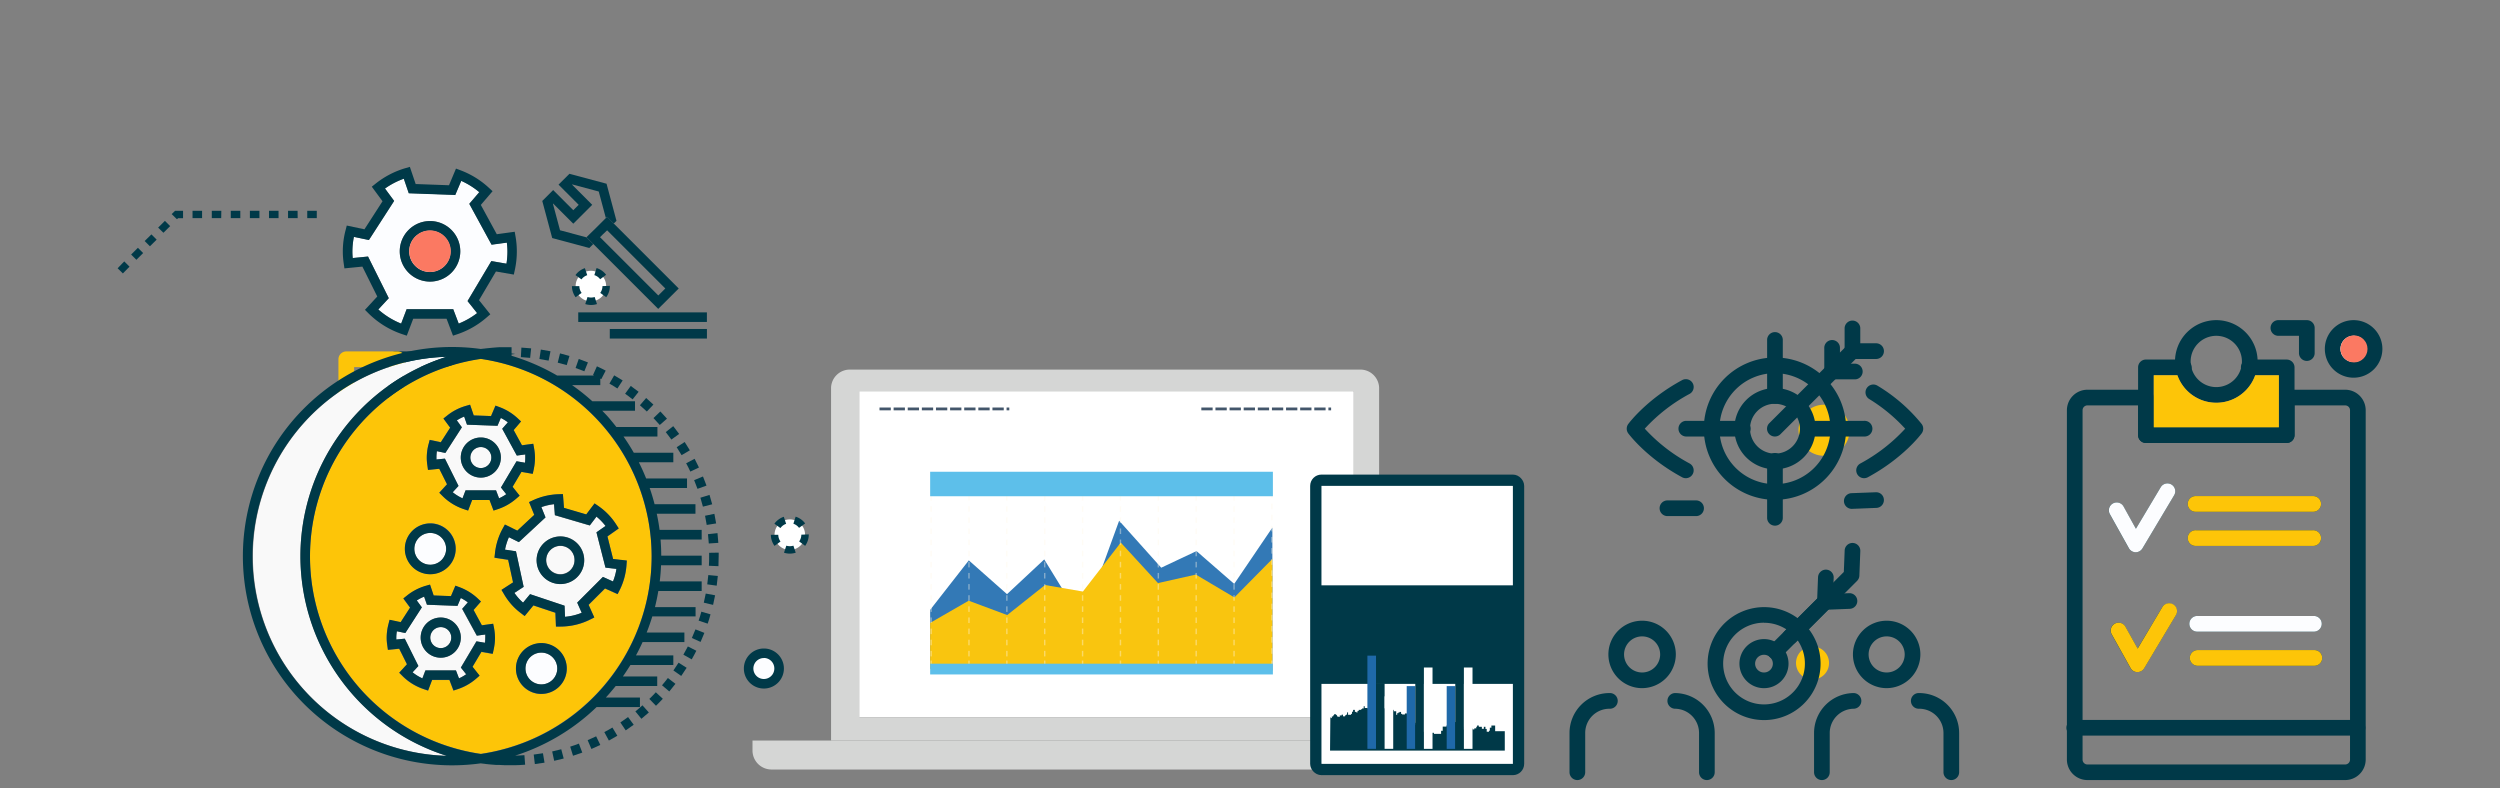 <svg id="Layer_1" data-name="Layer 1" xmlns="http://www.w3.org/2000/svg" viewBox="0 0 885.31 279.15"><rect x="0" y="0" width="885.31" height="279.15" fill="#808080" stroke="none"/><defs><style>.cls-1,.cls-16{fill:#fff;}.cls-2{fill:#d5d6d5;}.cls-11,.cls-3,.cls-7,.cls-8{fill:none;}.cls-3{stroke:#43566b;stroke-dasharray:4 1;}.cls-16,.cls-3,.cls-7,.cls-8{stroke-miterlimit:10;}.cls-4{fill:#3379b6;}.cls-5{fill:#f9c50f;}.cls-6{opacity:0.4;}.cls-7,.cls-8{stroke:#fff7e7;stroke-width:0.5px;}.cls-8{stroke-dasharray:1.97 1.97;}.cls-9{fill:#5dbfea;}.cls-10{fill:#003948;}.cls-12{fill:#fdc508;}.cls-13{fill:#fcfdff;}.cls-14{fill:#f9f9f9;}.cls-15{fill:#fb7962;}.cls-16{stroke:#003948;stroke-width:4px;}.cls-17{fill:#1f69a9;}</style></defs><title>products</title><rect class="cls-1" x="304.2" y="138.52" width="175.21" height="115.45"/><path class="cls-2" d="M488.38,137.75a6.64,6.64,0,0,0-6.6-6.87H300.9a6.64,6.64,0,0,0-6.6,6.87V262.23H488.38Zm-9,116.22h-175V138.52H479.41Z"/><path class="cls-2" d="M266.48,262.25v3.39a6.73,6.73,0,0,0,6.59,6.86H509.61a6.72,6.72,0,0,0,6.58-6.86v-3.39Z"/><line class="cls-3" x1="311.45" y1="144.81" x2="357.42" y2="144.81"/><line class="cls-3" x1="425.42" y1="144.81" x2="471.38" y2="144.81"/><polygon class="cls-4" points="329.39 236.76 329.39 215.96 343.08 198.44 356.61 210.41 369.79 198.1 383.31 220.12 396.31 184.4 411.22 201.04 423.71 195.15 437.06 206.77 450.58 186.83 450.58 237.46 329.39 236.76"/><polygon class="cls-5" points="329.39 236.76 329.39 220.58 343.03 212.72 356.67 217.81 370.07 207.17 383.48 209.48 396.89 192.14 410.07 206.48 423.48 203.47 437.12 211.56 450.58 197.92 450.58 237.46 329.39 236.76"/><g class="cls-6"><line class="cls-7" x1="329.74" y1="167.75" x2="329.74" y2="168.97"/><line class="cls-8" x1="329.74" y1="171.38" x2="329.74" y2="232.72"/><line class="cls-7" x1="329.74" y1="233.92" x2="329.74" y2="235.14"/></g><g class="cls-6"><line class="cls-7" x1="343.14" y1="167.75" x2="343.14" y2="168.97"/><line class="cls-8" x1="343.14" y1="171.38" x2="343.14" y2="232.72"/><line class="cls-7" x1="343.14" y1="233.92" x2="343.14" y2="235.14"/></g><g class="cls-6"><line class="cls-7" x1="356.55" y1="167.75" x2="356.55" y2="168.97"/><line class="cls-8" x1="356.55" y1="171.38" x2="356.55" y2="232.72"/><line class="cls-7" x1="356.55" y1="233.92" x2="356.55" y2="235.14"/></g><g class="cls-6"><line class="cls-7" x1="369.96" y1="167.75" x2="369.96" y2="168.97"/><line class="cls-8" x1="369.96" y1="171.38" x2="369.96" y2="232.72"/><line class="cls-7" x1="369.96" y1="233.92" x2="369.96" y2="235.14"/></g><g class="cls-6"><line class="cls-7" x1="383.37" y1="167.75" x2="383.37" y2="168.97"/><line class="cls-8" x1="383.37" y1="171.38" x2="383.37" y2="232.72"/><line class="cls-7" x1="383.37" y1="233.92" x2="383.37" y2="235.14"/></g><g class="cls-6"><line class="cls-7" x1="396.78" y1="167.75" x2="396.78" y2="168.97"/><line class="cls-8" x1="396.78" y1="171.38" x2="396.78" y2="232.72"/><line class="cls-7" x1="396.78" y1="233.92" x2="396.78" y2="235.14"/></g><g class="cls-6"><line class="cls-7" x1="410.19" y1="167.75" x2="410.19" y2="168.97"/><line class="cls-8" x1="410.19" y1="171.38" x2="410.19" y2="232.72"/><line class="cls-7" x1="410.19" y1="233.92" x2="410.19" y2="235.14"/></g><g class="cls-6"><line class="cls-7" x1="423.6" y1="167.75" x2="423.6" y2="168.97"/><line class="cls-8" x1="423.6" y1="171.38" x2="423.6" y2="232.72"/><line class="cls-7" x1="423.6" y1="233.92" x2="423.6" y2="235.14"/></g><g class="cls-6"><line class="cls-7" x1="437.01" y1="167.75" x2="437.01" y2="168.97"/><line class="cls-8" x1="437.01" y1="171.38" x2="437.01" y2="232.72"/><line class="cls-7" x1="437.01" y1="233.92" x2="437.01" y2="235.14"/></g><g class="cls-6"><line class="cls-7" x1="450.41" y1="235.14" x2="450.41" y2="233.92"/><line class="cls-8" x1="450.41" y1="231.52" x2="450.41" y2="170.18"/><line class="cls-7" x1="450.41" y1="168.97" x2="450.41" y2="167.75"/></g><rect class="cls-9" x="329.39" y="167.06" width="121.37" height="8.67"/><rect class="cls-9" x="329.39" y="235.03" width="121.37" height="3.81"/><path class="cls-10" d="M809.77,156.87H759.92a2.78,2.78,0,0,1-2.77-2.78v-24a2.77,2.77,0,0,1,2.77-2.77h13.26a2.78,2.78,0,1,1,0,5.55H762.7v18.44H807V132.88H796.51a2.78,2.78,0,1,1,0-5.55h13.26a2.78,2.78,0,0,1,2.78,2.77v24A2.79,2.79,0,0,1,809.77,156.87Z"/><path class="cls-10" d="M830.48,276.24H739.21a7.28,7.28,0,0,1-7.27-7.27V145.28a7.28,7.28,0,0,1,7.27-7.27h20.71a2.77,2.77,0,0,1,2.78,2.78v10.53H807V140.79a2.77,2.77,0,0,1,2.77-2.78h20.71a7.28,7.28,0,0,1,7.27,7.27V269A7.28,7.28,0,0,1,830.48,276.24ZM739.21,143.56a1.72,1.72,0,0,0-1.72,1.72V269a1.72,1.72,0,0,0,1.72,1.72h91.27A1.72,1.72,0,0,0,832.2,269V145.28a1.72,1.72,0,0,0-1.72-1.72H812.55v10.53a2.79,2.79,0,0,1-2.78,2.78H759.92a2.78,2.78,0,0,1-2.77-2.78V143.56Z"/><path class="cls-10" d="M784.85,142.63A14.63,14.63,0,1,1,799.48,128,14.65,14.65,0,0,1,784.85,142.63Zm0-23.71a9.08,9.08,0,1,0,9.07,9.08A9.09,9.09,0,0,0,784.85,118.92Z"/><path class="cls-10" d="M756.3,195.57a2.81,2.81,0,0,1-2.43-1.43l-6.74-12.08a2.77,2.77,0,1,1,4.84-2.71l4.41,7.89,8.78-14.7a2.77,2.77,0,1,1,4.76,2.84l-11.24,18.83A2.78,2.78,0,0,1,756.3,195.57Z"/><path class="cls-10" d="M819,193.32H777.67a2.78,2.78,0,1,1,0-5.55H819a2.78,2.78,0,1,1,0,5.55Z"/><path class="cls-10" d="M819,181.23H777.67a2.78,2.78,0,1,1,0-5.55H819a2.78,2.78,0,1,1,0,5.55Z"/><path class="cls-10" d="M756.87,238a2.76,2.76,0,0,1-2.42-1.42L747.7,224.5a2.78,2.78,0,0,1,4.85-2.7l4.4,7.89L765.73,215a2.78,2.78,0,0,1,4.77,2.85l-11.24,18.83A2.79,2.79,0,0,1,756.87,238Z"/><path class="cls-10" d="M819.57,235.77H778.25a2.78,2.78,0,1,1,0-5.56h41.32a2.78,2.78,0,0,1,0,5.56Z"/><path class="cls-10" d="M819.57,223.68H778.25a2.78,2.78,0,1,1,0-5.55h41.32a2.78,2.78,0,0,1,0,5.55Z"/><path class="cls-10" d="M835,260.5H734.72a2.78,2.78,0,1,1,0-5.55H835a2.78,2.78,0,0,1,0,5.55Z"/><path class="cls-10" d="M833.47,133.75a10.19,10.19,0,1,1,10.19-10.19A10.2,10.2,0,0,1,833.47,133.75Zm0-14.83a4.64,4.64,0,1,0,4.64,4.64A4.64,4.64,0,0,0,833.47,118.92Z"/><path class="cls-10" d="M816.9,127.81a2.78,2.78,0,0,1-2.78-2.78v-6.11H807a2.78,2.78,0,1,1,0-5.55h9.91a2.77,2.77,0,0,1,2.77,2.77V125A2.78,2.78,0,0,1,816.9,127.81Z"/><path class="cls-10" d="M600.45,182.76H590.32a2.78,2.78,0,0,1,0-5.55h10.13a2.78,2.78,0,1,1,0,5.55Z"/><path class="cls-10" d="M140.18,143.54a2.77,2.77,0,0,1-2.78-2.77V127.21a2.77,2.77,0,0,1,2.78-2.78h18.33a2.78,2.78,0,1,1,0,5.55H143v10.79A2.77,2.77,0,0,1,140.18,143.54Z"/><path class="cls-11" d="M580.4,222.62a2.28,2.28,0,0,1,2.27,2.28,2.25,2.25,0,0,1-2.15,2.24l-.21,0H545a2.26,2.26,0,0,0,0-.26c0-.34,0-.69,0-1,0-.19,0-.37,0-.55a14.46,14.46,0,0,0-.22-1.59c-.08-.38-.18-.75-.29-1.12Z"/><path class="cls-11" d="M664.83,218.93a14.47,14.47,0,1,1-2.32-22.36l-.6.6-3.67,3.67a8.58,8.58,0,0,0-3.65-.84,8.79,8.79,0,1,0,7.66,4.68l4.23-4.23A14.5,14.5,0,0,1,664.83,218.93Z"/><path class="cls-11" d="M629.45,171.24v-5.32a14.41,14.41,0,0,0,11.33-11.34h5.32A19.65,19.65,0,0,1,629.45,171.24Z"/><path class="cls-11" d="M642.37,140a19.46,19.46,0,0,1,3.73,9h-5.32a14.16,14.16,0,0,0-2.17-5.23Z"/><path class="cls-11" d="M629.45,132.38a19.56,19.56,0,0,1,9,3.73l-3.75,3.76a14.56,14.56,0,0,0-5.24-2.17Z"/><path class="cls-11" d="M623.9,132.38v5.32A14.41,14.41,0,0,0,612.57,149h-5.33A19.68,19.68,0,0,1,623.9,132.38Z"/><path class="cls-11" d="M612.57,154.58a14.41,14.41,0,0,0,11.33,11.34v5.32a19.68,19.68,0,0,1-16.66-16.66Z"/><path class="cls-11" d="M555.85,118.92a5.43,5.43,0,1,1-5.43,5.43A5.44,5.44,0,0,1,555.85,118.92Z"/><path class="cls-11" d="M269.88,146.23a4.17,4.17,0,1,1-4.18,4.17A4.17,4.17,0,0,1,269.88,146.23Z"/><path class="cls-12" d="M762.7,140.79v-7.91h8.37a14.61,14.61,0,0,0,27.55,0H807v18.44H762.7Z"/><path class="cls-11" d="M742.57,118.92a3.15,3.15,0,1,1-3.15,3.15A3.15,3.15,0,0,1,742.57,118.92Z"/><path class="cls-1" d="M833.47,118.92a4.64,4.64,0,1,1-4.64,4.64A4.64,4.64,0,0,1,833.47,118.92Z"/><path class="cls-13" d="M756.26,195.57a2.8,2.8,0,0,0,2.42-1.36l11.24-18.83a2.77,2.77,0,1,0-4.76-2.84l-8.78,14.7L752,179.35a2.77,2.77,0,1,0-4.84,2.71l6.74,12.08A2.79,2.79,0,0,0,756.26,195.57Z"/><path class="cls-12" d="M777.67,193.32H819a2.78,2.78,0,1,0,0-5.55H777.67a2.78,2.78,0,1,0,0,5.55Z"/><path class="cls-12" d="M777.67,181.23H819a2.78,2.78,0,1,0,0-5.55H777.67a2.78,2.78,0,1,0,0,5.55Z"/><path class="cls-12" d="M769.54,214a2.79,2.79,0,0,0-3.81,1L757,229.69l-4.4-7.89a2.78,2.78,0,0,0-4.85,2.7l6.75,12.09a2.75,2.75,0,0,0,2.38,1.42,2.81,2.81,0,0,0,2.43-1.35l11.24-18.83A2.78,2.78,0,0,0,769.54,214Z"/><path class="cls-12" d="M819.57,230.21H778.25a2.78,2.78,0,1,0,0,5.56h41.32a2.78,2.78,0,0,0,0-5.56Z"/><path class="cls-13" d="M819.57,218.13H778.25a2.78,2.78,0,1,0,0,5.55h41.32a2.78,2.78,0,0,0,0-5.55Z"/><path class="cls-12" d="M122.63,143.54a2.78,2.78,0,0,0,2.78-2.77V130H141a2.78,2.78,0,0,0,0-5.55H122.63a2.78,2.78,0,0,0-2.78,2.78v13.56A2.78,2.78,0,0,0,122.63,143.54Z"/><path class="cls-1" d="M285.09,189.34a5.4,5.4,0,1,1-5.4-5.4A5.39,5.39,0,0,1,285.09,189.34Z"/><path class="cls-10" d="M279.69,196.05a6.76,6.76,0,0,1-2.05-.32l.81-2.5a4.21,4.21,0,0,0,2.51,0l.82,2.5A6.72,6.72,0,0,1,279.69,196.05Zm-5.41-2.74a6.66,6.66,0,0,1-1.3-3.93l2.63,0a4.08,4.08,0,0,0,.79,2.39Zm10.85,0L283,191.73a4.1,4.1,0,0,0,.77-2.39l2.63-.1v.1A6.71,6.71,0,0,1,285.13,193.28ZM276.37,187l-2.14-1.54a6.82,6.82,0,0,1,3.33-2.46l.83,2.5A4.12,4.12,0,0,0,276.37,187Zm6.59-.07a4.13,4.13,0,0,0-2-1.46l.79-2.51a6.62,6.62,0,0,1,3.37,2.4Z"/><path class="cls-13" d="M275.91,236.74a5.4,5.4,0,1,1-5.4-5.4A5.39,5.39,0,0,1,275.91,236.74Z"/><path class="cls-10" d="M270.51,243.83a7.09,7.09,0,1,1,7.09-7.09A7.1,7.1,0,0,1,270.51,243.83Zm0-10.8a3.71,3.71,0,1,0,3.7,3.71A3.72,3.72,0,0,0,270.51,233Z"/><path class="cls-1" d="M214.65,101.29a5.4,5.4,0,1,1-5.39-5.39A5.39,5.39,0,0,1,214.65,101.29Z"/><path class="cls-10" d="M209.26,108a6.76,6.76,0,0,1-2-.32l.8-2.51a4.09,4.09,0,0,0,2.52,0l.82,2.51A6.76,6.76,0,0,1,209.26,108Zm-5.41-2.74a6.6,6.6,0,0,1-1.31-3.93l2.63,0a4,4,0,0,0,.8,2.39Zm10.84,0-2.13-1.54a4,4,0,0,0,.78-2.4l2.63-.09v0A6.66,6.66,0,0,1,214.69,105.23Zm-8.76-6.31-2.14-1.53a6.76,6.76,0,0,1,3.33-2.46l.84,2.49A4.17,4.17,0,0,0,205.93,98.92Zm6.6-.06a4,4,0,0,0-2.06-1.46l.79-2.51a6.68,6.68,0,0,1,3.38,2.39Z"/><path class="cls-12" d="M230.78,197a71,71,0,0,0-60.51-69.95,70.69,70.69,0,0,0,0,139.9A70.94,70.94,0,0,0,230.78,197Zm-79-39.7.41-1.57,3.93.83,3.32-5.16L157,148.2l1.26-1a19,19,0,0,1,6.63-3.46l1.55-.45,1.3,3.81,6.13.22,1.57-3.7,1.52.57a19.13,19.13,0,0,1,6.35,3.94l1.18,1.1-2.61,3.05,2.94,5.39,4-.54.29,1.6a19.17,19.17,0,0,1,.31,3.39,19.59,19.59,0,0,1-.44,4.08l-.35,1.58-4-.69-3.13,5.28,2.5,3.15-1.23,1.06a19,19,0,0,1-6.48,3.7l-1.54.51L173.35,177h-6.14l-1.44,3.76-1.54-.51a19.2,19.2,0,0,1-7.52-4.65l-1.15-1.15,2.74-3L155.56,166l-4,.4-.22-1.61a18,18,0,0,1-.22-2.69A19.34,19.34,0,0,1,151.74,157.34Zm.62,28a9,9,0,1,1-9,9A9,9,0,0,1,152.36,185.33ZM174.79,230l-.35,1.59-4-.7-3.14,5.28,2.5,3.15-1.22,1.06a19,19,0,0,1-6.49,3.7l-1.54.51-1.43-3.76H153l-1.43,3.77-1.54-.52a19.16,19.16,0,0,1-7.53-4.65l-1.15-1.15,2.74-3-2.74-5.5-4,.4-.23-1.61a17.78,17.78,0,0,1-.21-2.69,19.27,19.27,0,0,1,.62-4.76l.4-1.58,3.93.84,3.33-5.16L142.83,212l1.26-1a19.13,19.13,0,0,1,6.63-3.46l1.56-.45,1.29,3.81,6.13.23,1.57-3.7,1.52.57a19.1,19.1,0,0,1,6.35,3.93l1.18,1.11-2.61,3,2.94,5.39,4-.55.28,1.6a19.38,19.38,0,0,1,.32,3.39A19,19,0,0,1,174.79,230Zm16.92,15.8a9,9,0,1,1,9-9A9,9,0,0,1,191.71,245.75Zm6.8-23.89h-1.67l-.2-4.9-7.79-2.6-3.09,3.77-1.3-1A23.78,23.78,0,0,1,182,215a23,23,0,0,1-3.58-4.66l-.83-1.39,4.1-2.66-1.74-8-4.84-.74.18-1.61a23.16,23.16,0,0,1,2.74-8.72l.78-1.42,4.39,2.17,6-5.59-1.84-4.53,1.48-.68a23.33,23.33,0,0,1,8.89-2.09l1.62-.05.38,4.87,7.88,2.32,2.95-3.9,1.34.93a22.9,22.9,0,0,1,6.34,6.57l.88,1.37-4,2.82,2,8,4.86.55-.12,1.62a23.23,23.23,0,0,1-2.41,8.81l-.73,1.45-4.46-2-5.81,5.8,2,4.47-1.46.73A23.49,23.49,0,0,1,198.51,221.86Z"/><path class="cls-14" d="M106.38,197a74.11,74.11,0,0,1,51.81-70.66,70.69,70.69,0,0,0,0,141.32A74.47,74.47,0,0,1,106.38,197Z"/><path class="cls-14" d="M157.55,162.41l4.82,9.67-2.06,2.23a15.81,15.81,0,0,0,3.48,2.16l1.08-2.84h10.81l1.08,2.84a17,17,0,0,0,2.55-1.46l-1.88-2.37,5.52-9.3,3,.53a15,15,0,0,0,.1-1.76c0-.39,0-.79,0-1.19l-3,.41-5.17-9.49,2-2.29a15.76,15.76,0,0,0-2.5-1.55l-1.18,2.78-10.8-.39-1-2.88a15.67,15.67,0,0,0-2.6,1.36l1.79,2.45-5.85,9.08-3-.63a14.38,14.38,0,0,0-.19,2.34c0,.19,0,.39,0,.6Zm12.72-7.48a7.1,7.1,0,1,1-7.1,7.1A7.11,7.11,0,0,1,170.27,154.93Z"/><path class="cls-14" d="M170.27,165.75a3.72,3.72,0,1,0-3.71-3.72A3.73,3.73,0,0,0,170.27,165.75Z"/><path class="cls-14" d="M168.8,225.1l-5.18-9.49,2-2.3a16,16,0,0,0-2.5-1.55l-1.18,2.79-10.8-.4-1-2.87a14.7,14.7,0,0,0-2.61,1.36l1.8,2.44-5.86,9.09-3-.63a14.35,14.35,0,0,0-.19,2.33c0,.2,0,.4,0,.6l3-.3,4.82,9.68-2.06,2.23a15.84,15.84,0,0,0,3.49,2.15l1.07-2.83h10.81l1.08,2.83a15,15,0,0,0,2.55-1.46l-1.88-2.37,5.52-9.29,3,.52a15,15,0,0,0,.1-1.76,11.77,11.77,0,0,0,0-1.18Zm-12.71,7.8a7.11,7.11,0,1,1,7.1-7.11A7.12,7.12,0,0,1,156.09,232.9Z"/><path class="cls-14" d="M156.09,222.08a3.72,3.72,0,1,0,3.72,3.71A3.72,3.72,0,0,0,156.09,222.08Z"/><path class="cls-14" d="M213.51,204.32l3.57,1.61a19.57,19.57,0,0,0,1.22-4.45l-3.89-.45-3.19-12.48,3.22-2.26a21.4,21.4,0,0,0-1.76-2,18.31,18.31,0,0,0-1.45-1.3l-2.37,3.12-12.36-3.63-.3-3.9a19.68,19.68,0,0,0-4.49,1.05l1.47,3.63L183.74,192l-3.52-1.74a19.9,19.9,0,0,0-1.38,4.4l3.88.59,2.72,12.59L182.16,210a20.17,20.17,0,0,0,2.18,2.63c.28.27.57.54.89.82l2.48-3,12.22,4.09.16,3.93A20.15,20.15,0,0,0,206,217l-1.6-3.58Zm-15.07,2.48a8.43,8.43,0,1,1,6-2.47A8.4,8.4,0,0,1,198.44,206.8Z"/><path class="cls-14" d="M198.44,193.33a5,5,0,0,0-3.56,1.48,5,5,0,1,0,7.13,0A5,5,0,0,0,198.44,193.33Z"/><path class="cls-13" d="M152.36,200a5.63,5.63,0,1,0-5.63-5.63A5.64,5.64,0,0,0,152.36,200Z"/><path class="cls-13" d="M191.71,231.11a5.63,5.63,0,1,0,5.63,5.63A5.64,5.64,0,0,0,191.71,231.11Z"/><path class="cls-10" d="M231.39,143.27c-.84-.8-1.7-1.58-2.57-2.33l-2.21,2.57c.83.71,1.65,1.46,2.45,2.22Z"/><path class="cls-10" d="M220.5,134.72c-1-.62-2-1.23-3-1.8l-1.69,2.92c1,.56,1.9,1.14,2.82,1.73Z"/><path class="cls-10" d="M226.15,138.74c-.9-.7-1.84-1.4-2.78-2.07l-2,2.76c.9.64,1.79,1.3,2.65,2Z"/><path class="cls-10" d="M236.19,148.26c-.76-.86-1.54-1.72-2.34-2.55l-2.44,2.34c.76.8,1.51,1.62,2.23,2.44Z"/><path class="cls-10" d="M208.2,128.34c-1.07-.43-2.17-.84-3.25-1.22l-1.12,3.2c1,.36,2.08.75,3.1,1.16Z"/><path class="cls-10" d="M201.66,126.05c-1.1-.33-2.23-.63-3.34-.91l-.82,3.29c1.07.26,2.14.55,3.19.87Z"/><path class="cls-10" d="M194.94,124.39c-1.13-.23-2.28-.43-3.42-.6l-.5,3.35c1.09.16,2.18.36,3.26.57Z"/><path class="cls-10" d="M247,173.11l3.19-1.15c-.39-1.08-.81-2.16-1.25-3.23l-3.13,1.3C246.21,171,246.61,172.08,247,173.11Z"/><path class="cls-10" d="M237.76,155.66l2.74-2c-.67-.93-1.38-1.85-2.09-2.75l-2.65,2.1C236.44,153.88,237.12,154.77,237.76,155.66Z"/><path class="cls-10" d="M251,192.46l3.38-.22c-.08-1.15-.18-2.31-.3-3.45l-3.37.38C250.82,190.25,250.92,191.36,251,192.46Z"/><path class="cls-10" d="M248.92,179.42l3.28-.84c-.28-1.11-.6-2.23-.94-3.33l-3.23,1C248.35,177.3,248.65,178.36,248.92,179.42Z"/><path class="cls-10" d="M241.37,161.18l2.92-1.72q-.87-1.49-1.83-2.94l-2.83,1.85C240.23,159.3,240.82,160.24,241.37,161.18Z"/><path class="cls-10" d="M244.46,167l3.06-1.44c-.49-1-1-2.08-1.54-3.09l-3,1.58C243.5,165,244,166,244.46,167Z"/><path class="cls-10" d="M250.26,185.89l3.34-.53c-.18-1.14-.39-2.28-.62-3.4l-3.31.68C249.89,183.71,250.09,184.81,250.26,185.89Z"/><path class="cls-10" d="M225,251.92l2.13,2.62c.89-.72,1.78-1.48,2.64-2.24l-2.26-2.53C226.7,250.51,225.86,251.23,225,251.92Z"/><path class="cls-10" d="M229.94,247.51l2.36,2.42c.82-.8,1.64-1.63,2.42-2.48l-2.48-2.3C231.49,246,230.72,246.75,229.94,247.51Z"/><path class="cls-10" d="M219.69,255.84l1.89,2.81c.95-.64,1.9-1.3,2.83-2l-2-2.72C221.52,254.59,220.61,255.23,219.69,255.84Z"/><path class="cls-10" d="M238.47,237.43l2.77,1.94c.67-1,1.31-1.93,1.92-2.89l-2.86-1.81Q239.42,236.07,238.47,237.43Z"/><path class="cls-10" d="M214,259.25l1.62,3c1-.54,2-1.12,3-1.71l-1.75-2.9C216,258.18,215,258.73,214,259.25Z"/><path class="cls-10" d="M242,231.83l2.95,1.67c.57-1,1.12-2,1.64-3.05l-3-1.53C243.06,229.9,242.53,230.88,242,231.83Z"/><path class="cls-10" d="M208.1,262.11l1.33,3.12c1-.45,2.11-.93,3.15-1.43l-1.47-3.05C210.12,261.23,209.11,261.68,208.1,262.11Z"/><path class="cls-10" d="M188.09,123.36c-1.15-.12-2.31-.21-3.45-.27l-.19,3.38c1.09.06,2.2.15,3.29.26Z"/><path class="cls-10" d="M189,267.21l.4,3.36c1.14-.13,2.29-.3,3.43-.49l-.56-3.34C191.2,266.92,190.1,267.08,189,267.21Z"/><path class="cls-10" d="M248.48,187.64H233.57q-.37-2.88-1-5.72h13.71v-3.38H231.8c-.5-1.94-1.07-3.85-1.73-5.73h13.22v-3.38H228.81q-1.17-2.93-2.58-5.73h12.21v-3.38h-14q-1.68-2.94-3.63-5.73h12v-3.38H218.27c-.79-1-1.6-2-2.44-3s-1.69-1.86-2.57-2.77h11.61V142.1H209.76a74.08,74.08,0,0,0-7.18-5.72h10v-2.3l.36.17,1.55-3c-1-.54-2.07-1.05-3.11-1.53L210,132.8l.39.19H197.3a74.36,74.36,0,0,0-16.15-7v-.47l1.31-.18-1.3-.18,0-2.22h-.73c-.67,0-1.33,0-2,0h-.73c-1.16,0-2.31.12-3.46.21h0l-.78.08c-.62.06-1.25.12-1.87.2l-.79.08h0l-.55.07a75.45,75.45,0,0,0-10.17-.7,74.07,74.07,0,0,0,0,148.14,75.45,75.45,0,0,0,10.17-.7c.46.07.93.12,1.39.17l.49.07h0c1.15.13,2.3.23,3.45.31h0l.56,0c.84,0,1.67.08,2.51.1l.39,0h0l1.39,0,2.07,0c1.14,0,2.31-.09,3.46-.17l-.25-3.38c-1.1.08-2.21.14-3.3.17l0,0a74,74,0,0,0,28.85-17.19h15.36v-3.38H214.55q1.81-2,3.48-4.08h14.71v-3.38H220.58q1.39-2,2.67-4.07h15.19v-3.39H225.21c.84-1.54,1.62-3.12,2.34-4.72h14.81v-3.39H229q1.11-2.81,2-5.72h15.32V215H231.94q.7-2.82,1.19-5.72h15.35v-3.39H233.63q.35-2.84.46-5.72h14.39v-3.39H234.16c0-1.91-.09-3.82-.24-5.72h14.56ZM89.41,197a70.78,70.78,0,0,1,68.78-70.66,74.09,74.09,0,0,0,0,141.32A70.77,70.77,0,0,1,89.41,197Zm80.86,70a70.69,70.69,0,0,1,0-139.9,70.69,70.69,0,0,1,0,139.9Z"/><path class="cls-10" d="M195.54,266.11l.71,3.31c1.13-.24,2.26-.52,3.37-.81l-.87-3.28C197.69,265.62,196.61,265.88,195.54,266.11Z"/><path class="cls-10" d="M201.92,264.41l1,3.22c1.1-.35,2.2-.72,3.28-1.12L205,263.33C204,263.71,203,264.08,201.92,264.41Z"/><path class="cls-10" d="M234.43,242.67l2.59,2.19c.74-.88,1.48-1.79,2.17-2.7l-2.68-2.06C235.84,241,235.15,241.83,234.43,242.67Z"/><path class="cls-10" d="M254.51,195.7l-3.39.06c0,.43,0,.85,0,1.28,0,1.1,0,2.21-.08,3.31l3.38.15c.05-1.14.08-2.31.08-3.46C254.52,196.59,254.52,196.15,254.51,195.7Z"/><path class="cls-10" d="M245,225.93l3.09,1.39c.47-1.06.93-2.14,1.35-3.2l-3.16-1.24C245.86,223.9,245.43,224.92,245,225.93Z"/><path class="cls-10" d="M247.4,219.77l3.21,1.08c.37-1.08.72-2.2,1-3.3l-3.25-.94C248.09,217.67,247.76,218.73,247.4,219.77Z"/><path class="cls-10" d="M250.45,206.93l3.35.47c.16-1.14.3-2.29.4-3.44l-3.37-.32C250.73,204.74,250.6,205.85,250.45,206.93Z"/><path class="cls-10" d="M249.23,213.42l3.29.78c.27-1.12.51-2.26.72-3.39l-3.32-.62C249.71,211.26,249.48,212.35,249.23,213.42Z"/><path class="cls-10" d="M151.56,166.41l4-.4,2.74,5.49-2.74,3,1.15,1.15a19.2,19.2,0,0,0,7.52,4.65l1.54.51,1.44-3.76h6.14l1.43,3.76,1.54-.51a19,19,0,0,0,6.48-3.7l1.23-1.06-2.5-3.15,3.13-5.28,4,.69.35-1.58a19.59,19.59,0,0,0,.44-4.08,19.17,19.17,0,0,0-.31-3.39l-.29-1.6-4,.54-2.94-5.39,2.61-3.05-1.18-1.1a19.13,19.13,0,0,0-6.35-3.94l-1.52-.57-1.57,3.7-6.13-.22-1.3-3.81-1.55.45a19,19,0,0,0-6.63,3.46l-1.26,1,2.38,3.24-3.32,5.16-3.93-.83-.41,1.57a19.34,19.34,0,0,0-.62,4.77,18,18,0,0,0,.22,2.69Zm3.14-6.64,3,.63,5.85-9.08-1.79-2.45a15.67,15.67,0,0,1,2.6-1.36l1,2.88,10.8.39,1.18-2.78a15.76,15.76,0,0,1,2.5,1.55l-2,2.29,5.17,9.49,3-.41c0,.4,0,.8,0,1.19a15,15,0,0,1-.1,1.76l-3-.53-5.52,9.3,1.88,2.37a17,17,0,0,1-2.55,1.46l-1.08-2.84H164.87l-1.08,2.84a15.81,15.81,0,0,1-3.48-2.16l2.06-2.23-4.82-9.67-3,.3c0-.21,0-.41,0-.6A14.38,14.38,0,0,1,154.7,159.77Z"/><path class="cls-10" d="M170.27,169.13a7.1,7.1,0,1,0-7.1-7.1A7.11,7.11,0,0,0,170.27,169.13Zm0-10.82a3.72,3.72,0,1,1-3.71,3.72A3.73,3.73,0,0,1,170.27,158.31Z"/><path class="cls-10" d="M174.64,220.88l-4,.55L167.71,216l2.61-3-1.18-1.11a19.1,19.1,0,0,0-6.35-3.93l-1.52-.57-1.57,3.7-6.13-.23L152.28,207l-1.56.45a19.13,19.13,0,0,0-6.63,3.46l-1.26,1,2.39,3.24-3.33,5.16-3.93-.84-.4,1.58a19.27,19.27,0,0,0-.62,4.76,17.78,17.78,0,0,0,.21,2.69l.23,1.61,4-.4,2.74,5.5-2.74,3,1.15,1.15a19.16,19.16,0,0,0,7.53,4.65l1.54.52,1.43-3.77h6.14l1.43,3.76,1.54-.51a19,19,0,0,0,6.49-3.7l1.22-1.06-2.5-3.15,3.14-5.28,4,.7.35-1.59a19,19,0,0,0,.45-4.08,19.38,19.38,0,0,0-.32-3.39Zm-2.89,6.75-3-.52-5.52,9.29,1.88,2.37a15,15,0,0,1-2.55,1.46l-1.08-2.83H150.68l-1.07,2.83a15.84,15.84,0,0,1-3.49-2.15l2.06-2.23-4.82-9.68-3,.3c0-.2,0-.4,0-.6a14.35,14.35,0,0,1,.19-2.33l3,.63,5.86-9.09-1.8-2.44a14.7,14.7,0,0,1,2.61-1.36l1,2.87,10.8.4,1.18-2.79a16,16,0,0,1,2.5,1.55l-2,2.3,5.18,9.49,3-.41a11.77,11.77,0,0,1,0,1.18A15,15,0,0,1,171.75,227.63Z"/><path class="cls-10" d="M156.09,218.69a7.11,7.11,0,1,0,7.1,7.1A7.12,7.12,0,0,0,156.09,218.69Zm0,10.82a3.72,3.72,0,1,1,3.72-3.72A3.73,3.73,0,0,1,156.09,229.51Z"/><path class="cls-10" d="M208.44,214.17l5.81-5.8,4.46,2,.73-1.45a23.23,23.23,0,0,0,2.41-8.81l.12-1.62-4.86-.55-2-8,4-2.82-.88-1.37a22.9,22.9,0,0,0-6.34-6.57l-1.34-.93-2.95,3.9-7.88-2.32-.38-4.87-1.62.05a23.33,23.33,0,0,0-8.89,2.09l-1.48.68,1.84,4.53-6,5.59-4.39-2.17-.78,1.42a23.16,23.16,0,0,0-2.74,8.72l-.18,1.61,4.84.74,1.74,8-4.1,2.66.83,1.39A23,23,0,0,0,182,215a23.78,23.78,0,0,0,2.51,2.15l1.3,1,3.09-3.77,7.79,2.6.2,4.9h1.67A23.49,23.49,0,0,0,209,219.37l1.46-.73Zm-8.35,4.24-.16-3.93-12.22-4.09-2.48,3c-.32-.28-.61-.55-.89-.82a20.17,20.17,0,0,1-2.18-2.63l3.28-2.13-2.72-12.59-3.88-.59a19.9,19.9,0,0,1,1.38-4.4l3.52,1.74,9.44-8.77-1.47-3.63a19.68,19.68,0,0,1,4.49-1.05l.3,3.9,12.36,3.63,2.37-3.12a18.31,18.31,0,0,1,1.45,1.3,21.4,21.4,0,0,1,1.76,2l-3.22,2.26L214.41,201l3.89.45a19.57,19.57,0,0,1-1.22,4.45l-3.57-1.61-9.11,9.11L206,217A20.15,20.15,0,0,1,200.09,218.41Z"/><path class="cls-10" d="M206.87,198.37a8.43,8.43,0,1,0-2.47,6A8.38,8.38,0,0,0,206.87,198.37ZM202,201.94a5,5,0,0,1-7.13-7.13,5,5,0,0,1,8.6,3.56A5,5,0,0,1,202,201.94Z"/><path class="cls-10" d="M152.36,203.36a9,9,0,1,0-9-9A9,9,0,0,0,152.36,203.36Zm0-14.64a5.63,5.63,0,1,1-5.63,5.62A5.63,5.63,0,0,1,152.36,188.72Z"/><path class="cls-10" d="M191.71,227.72a9,9,0,1,0,9,9A9,9,0,0,0,191.71,227.72Zm0,14.64a5.63,5.63,0,1,1,5.63-5.62A5.63,5.63,0,0,1,191.71,242.36Z"/><path class="cls-13" d="M174.07,86.61l-7.89-14.47L169.72,68a27.35,27.35,0,0,0-6.39-4l-2.12,5-16.46-.61L143,63.29a27.29,27.29,0,0,0-6.66,3.48l3.24,4.39L130.64,85l-5.32-1.13a26.52,26.52,0,0,0-.54,5.25,22.53,22.53,0,0,0,.12,2.25l5.42-.54,7.35,14.75-3.71,4a27.55,27.55,0,0,0,8.09,5l1.94-5.1h16.48l1.94,5.1a27,27,0,0,0,6.52-3.72l-3.39-4.26L174,92.45l5.38.93a27.77,27.77,0,0,0,.34-4.25,26.2,26.2,0,0,0-.21-3.26ZM152.23,99.72A10.72,10.72,0,1,1,163,89,10.73,10.73,0,0,1,152.23,99.72Z"/><path class="cls-10" d="M182.55,83.67l-.28-1.6-6.35.87-5.65-10.37,4.16-4.86-1.19-1.1A30.62,30.62,0,0,0,163,60.27l-1.52-.57L159,65.6l-11.8-.43-2.06-6.08-1.55.45a30.79,30.79,0,0,0-10.67,5.57l-1.26,1,3.8,5.16-6.4,9.93-6.26-1.33-.4,1.57a29.15,29.15,0,0,0-.66,12l.23,1.6,6.36-.63L133.6,105l-4.36,4.72,1.15,1.15a30.92,30.92,0,0,0,12.12,7.49l1.54.51,2.28-6h11.81l2.28,6,1.54-.51a30.55,30.55,0,0,0,10.44-6l1.23-1.06-4-5,6-10.16,6.33,1.1.34-1.58a30.67,30.67,0,0,0,.72-6.57A30,30,0,0,0,182.55,83.67Zm-3.21,9.71L174,92.45l-8.42,14.17,3.39,4.26a27,27,0,0,1-6.52,3.72l-1.94-5.1H144l-1.94,5.1a27.55,27.55,0,0,1-8.09-5l3.71-4-7.35-14.75-5.42.54a22.53,22.53,0,0,1-.12-2.25,26.52,26.52,0,0,1,.54-5.25L130.64,85l8.93-13.85-3.24-4.39A27.29,27.29,0,0,1,143,63.29l1.76,5.17,16.46.61,2.12-5a27.35,27.35,0,0,1,6.39,4l-3.54,4.13,7.89,14.47,5.4-.74a26.2,26.2,0,0,1,.21,3.26A27.77,27.77,0,0,1,179.34,93.38Z"/><path class="cls-13" d="M152.23,81.66A7.34,7.34,0,1,0,159.57,89,7.34,7.34,0,0,0,152.23,81.66Z"/><path class="cls-10" d="M152.23,78.28A10.72,10.72,0,1,0,163,89,10.73,10.73,0,0,0,152.23,78.28Zm0,18.06A7.34,7.34,0,1,1,159.57,89,7.34,7.34,0,0,1,152.23,96.34Z"/><path class="cls-10" d="M43.51,96.83,41.65,95,44,92.57l1.87,1.86ZM48.3,92l-1.86-1.86,2.39-2.39,1.86,1.86Zm4.79-4.79-1.86-1.86L53.62,83l1.86,1.86Zm4.78-4.78L56,80.6l2.4-2.39,1.86,1.86Zm4.79-4.79L60.8,75.82,62,74.64h2.82v2.64H63.06Zm49.52-.4H108.8V74.64h3.38Zm-6.77,0H102V74.64h3.38Zm-6.77,0H95.26V74.64h3.38Zm-6.77,0H88.49V74.64h3.38Zm-6.77,0H81.72V74.64H85.1Zm-6.77,0H75V74.64h3.38Zm-6.77,0H68.18V74.64h3.38Z"/><rect class="cls-10" x="204.77" y="110.62" width="45.56" height="3.39"/><rect class="cls-10" x="215.94" y="116.5" width="34.4" height="3.39"/><polygon class="cls-11" points="235.56 102.16 214.96 81.56 213.5 83.01 212.48 84.04 233.08 104.64 235.56 102.16"/><polygon class="cls-11" points="202.66 65.31 202.58 65.39 209.72 72.53 203.02 79.22 195.89 72.09 195.81 72.17 198.32 81.54 207.68 84.05 211.11 80.62 214.54 77.19 212.03 67.82 202.66 65.31"/><polygon class="cls-10" points="212.48 84.04 212.48 84.04 213.5 83.01 212.48 84.04"/><polygon class="cls-10" points="211.11 80.62 207.68 84.05 198.32 81.54 195.81 72.17 195.89 72.09 203.02 79.22 209.72 72.53 202.58 65.39 202.66 65.31 212.03 67.82 214.54 77.19 214.96 76.77 217.35 79.16 218.31 78.2 214.79 65.06 201.65 61.54 197.79 65.39 204.93 72.53 203.02 74.44 195.89 67.3 192.03 71.16 195.55 84.3 208.69 87.82 210.09 86.43 207.69 84.04 211.11 80.62"/><path class="cls-10" d="M240.35,102.16l-23-23L215,76.77l-.42.42-3.43,3.43L207.69,84l2.4,2.39,23,23ZM212.48,84l1-1L215,81.56l20.6,20.6-2.48,2.47L212.48,84Z"/><circle class="cls-12" cx="641.86" cy="234.78" r="5.85"/><circle class="cls-12" cx="645.94" cy="152.36" r="9.05"/><path class="cls-10" d="M645.17,276.24a2.77,2.77,0,0,1-2.77-2.77V259.56a14.15,14.15,0,0,1,14.13-14.13,2.78,2.78,0,0,1,0,5.55,8.59,8.59,0,0,0-8.58,8.58v13.91A2.77,2.77,0,0,1,645.17,276.24Z"/><path class="cls-10" d="M691,276.24a2.77,2.77,0,0,1-2.77-2.77V259.56a8.59,8.59,0,0,0-8.58-8.58,2.78,2.78,0,1,1,0-5.55,14.15,14.15,0,0,1,14.13,14.13v13.91A2.78,2.78,0,0,1,691,276.24Z"/><path class="cls-10" d="M668.11,243.69a11.94,11.94,0,1,1,11.94-11.94A12,12,0,0,1,668.11,243.69Zm0-18.33a6.39,6.39,0,1,0,6.39,6.39A6.4,6.4,0,0,0,668.11,225.36Z"/><path class="cls-10" d="M558.58,276.24a2.78,2.78,0,0,1-2.78-2.77V259.56a14.15,14.15,0,0,1,14.13-14.13,2.78,2.78,0,1,1,0,5.55,8.58,8.58,0,0,0-8.57,8.58v13.91A2.78,2.78,0,0,1,558.58,276.24Z"/><path class="cls-10" d="M604.45,276.24a2.77,2.77,0,0,1-2.78-2.77V259.56a8.59,8.59,0,0,0-8.58-8.58,2.78,2.78,0,0,1,0-5.55,14.15,14.15,0,0,1,14.13,14.13v13.91A2.77,2.77,0,0,1,604.45,276.24Z"/><path class="cls-10" d="M581.51,243.69a11.94,11.94,0,1,1,11.94-11.94A12,12,0,0,1,581.51,243.69Zm0-18.33a6.39,6.39,0,1,0,6.39,6.39A6.4,6.4,0,0,0,581.51,225.36Z"/><path class="cls-10" d="M624.67,255a20,20,0,1,1,14.17-5.85A20,20,0,0,1,624.67,255Zm0-34.49a14.47,14.47,0,1,0,10.24,4.23A14.44,14.44,0,0,0,624.67,220.54Z"/><path class="cls-10" d="M624.67,243.7a8.69,8.69,0,1,1,8.69-8.69A8.7,8.7,0,0,1,624.67,243.7Zm0-11.83a3.14,3.14,0,1,0,3.14,3.14A3.15,3.15,0,0,0,624.67,231.87Z"/><path class="cls-10" d="M628.71,233.47a2.78,2.78,0,0,1-2-4.74L643.51,212l.3-7.61a2.81,2.81,0,0,1,2.88-2.67,2.77,2.77,0,0,1,2.66,2.88l-.33,8.7a2.83,2.83,0,0,1-.81,1.86l-17.53,17.53A2.79,2.79,0,0,1,628.71,233.47Z"/><path class="cls-10" d="M646.24,215.94a2.78,2.78,0,0,1-.1-5.55l8.7-.33a2.77,2.77,0,0,1,.21,5.54l-8.7.34Z"/><path class="cls-10" d="M634,228.23a2.78,2.78,0,0,1-2-4.74l20.94-20.94.3-7.61a2.77,2.77,0,1,1,5.54.21l-.33,8.7a2.78,2.78,0,0,1-.81,1.85l-21.71,21.72A2.8,2.8,0,0,1,634,228.23Z"/><path class="cls-10" d="M655.66,180.2a2.78,2.78,0,0,1-.1-5.55l8.7-.33a2.73,2.73,0,0,1,2.87,2.66,2.76,2.76,0,0,1-2.66,2.88l-8.7.34Z"/><path class="cls-10" d="M628.56,177a25.2,25.2,0,1,1,25.2-25.2A25.23,25.23,0,0,1,628.56,177Zm0-44.85a19.65,19.65,0,1,0,19.64,19.65A19.67,19.67,0,0,0,628.56,132.16Z"/><path class="cls-10" d="M628.56,166.19a14.38,14.38,0,1,1,14.38-14.38A14.4,14.4,0,0,1,628.56,166.19Zm0-23.21a8.83,8.83,0,1,0,8.83,8.83A8.84,8.84,0,0,0,628.56,143Z"/><path class="cls-10" d="M628.56,154.58a2.77,2.77,0,0,1-2-4.73l27.47-27.47a2.78,2.78,0,0,1,3.92,3.93l-27.46,27.46A2.76,2.76,0,0,1,628.56,154.58Z"/><path class="cls-10" d="M657,134.34h-8.2a2.78,2.78,0,0,1-2.78-2.78v-8.2a2.78,2.78,0,1,1,5.55,0v5.43H657a2.78,2.78,0,0,1,0,5.55Z"/><path class="cls-10" d="M664.22,127.12H656a2.78,2.78,0,0,1-2.78-2.77v-8.21a2.78,2.78,0,0,1,5.55,0v5.43h5.43a2.78,2.78,0,1,1,0,5.55Z"/><path class="cls-10" d="M628.56,143a2.77,2.77,0,0,1-2.78-2.78v-20a2.78,2.78,0,0,1,5.55,0v20A2.77,2.77,0,0,1,628.56,143Z"/><path class="cls-10" d="M660.12,154.58h-20a2.78,2.78,0,0,1,0-5.55h20a2.78,2.78,0,1,1,0,5.55Z"/><path class="cls-10" d="M617,154.58H597a2.78,2.78,0,0,1,0-5.55h20a2.78,2.78,0,1,1,0,5.55Z"/><path class="cls-10" d="M628.56,186.15a2.77,2.77,0,0,1-2.78-2.78v-20a2.78,2.78,0,1,1,5.55,0v20A2.77,2.77,0,0,1,628.56,186.15Z"/><path class="cls-10" d="M597,169.34a2.72,2.72,0,0,1-1.32-.33c-12.49-6.74-18.81-15.2-19.08-15.55a2.79,2.79,0,0,1,0-3.3c.27-.36,6.59-8.81,19.08-15.55a2.77,2.77,0,0,1,2.64,4.88,59.9,59.9,0,0,0-15.87,12.31,59.5,59.5,0,0,0,15.87,12.32,2.78,2.78,0,0,1-1.32,5.22Z"/><path class="cls-10" d="M660.12,169.34a2.77,2.77,0,0,1-1.32-5.21,60.27,60.27,0,0,0,15.87-12.32,58.83,58.83,0,0,0-12.84-10.57,2.78,2.78,0,0,1,2.91-4.73,59.54,59.54,0,0,1,15.78,13.65,2.79,2.79,0,0,1,0,3.3c-.26.35-6.59,8.81-19.08,15.55A2.72,2.72,0,0,1,660.12,169.34Z"/><circle class="cls-15" cx="152.27" cy="88.96" r="7.37"/><circle class="cls-15" cx="833.61" cy="123.56" r="4.78"/><rect class="cls-16" x="465.96" y="170.06" width="71.79" height="102.44" rx="2.01"/><rect class="cls-10" x="465.96" y="207.28" width="71.79" height="34.9"/><polygon class="cls-10" points="471.11 254.02 471.63 254.36 471.63 253.72 472.11 253.7 472.11 253.31 472.42 253.31 472.42 252.93 473.16 252.93 473.16 253.25 473.48 253.25 473.48 253.72 473.95 253.72 473.95 253.87 474.43 253.87 474.43 253.36 475.11 253.36 475.11 253.08 475.58 253.08 475.58 253.66 476.32 253.66 476.32 253.31 476.65 253.31 476.65 253.07 477.03 253.07 477.03 252.28 477.38 252.28 477.38 253.12 478.25 253.12 478.45 253.12 478.45 252.79 478.78 252.79 478.78 252.05 479.16 252.05 479.16 251.37 479.79 251.37 479.79 252.1 480.31 252.1 480.31 252.3 480.72 252.3 480.72 251.77 481.15 251.77 481.15 251.38 481.94 251.38 481.94 251.16 482.34 251.16 482.34 250.89 482.91 250.89 482.91 250.11 483.29 250.11 483.29 250.72 484.31 250.72 484.31 250.88 484.77 250.88 484.77 251.12 485.1 251.12 485.1 250.75 485.45 250.75 485.45 251 485.82 251 485.97 251 485.97 250.61 486.36 250.61 486.36 250.37 487.36 250.37 487.36 249.75 487.7 249.75 487.7 249.51 488.4 249.51 489.53 249.51 489.53 250.35 489.86 250.35 489.86 251.12 490.2 251.12 490.2 250.77 490.54 250.77 490.54 250.11 491.12 250.11 491.12 250.33 491.49 250.33 491.49 250.97 491.89 250.97 491.89 251.46 492.36 251.46 492.36 251.1 492.69 251.1 492.69 252.38 493.12 252.38 493.12 251.77 493.12 251.38 493.55 251.38 493.55 251.87 494.43 251.87 494.43 253.12 494.78 253.12 494.78 252.56 495.18 252.56 495.18 252.32 495.59 252.32 495.59 252.12 496.15 252.12 496.15 252.8 496.53 252.8 496.53 253.01 497.52 253.01 497.52 252.66 498.44 252.66 498.44 253.01 498.71 253.01 498.71 253.67 499.1 253.67 499.1 254.84 500.1 254.84 500.1 255.59 500.67 255.59 500.67 256.63 501.18 256.63 501.18 255.97 501.85 255.97 501.85 256.24 502.23 256.24 502.23 257.15 502.72 257.15 502.72 258.38 503.26 258.38 503.26 259.15 504.44 259.15 504.44 258.8 504.7 258.8 504.7 258.14 506.3 258.14 506.3 259.5 507.8 259.5 507.8 259.89 509.46 259.89 510.33 259.89 510.33 258.8 510.9 258.8 510.9 257.3 511.41 257.3 512.26 257.3 512.26 256.91 512.62 256.91 512.62 256.33 513.19 256.33 513.19 256.11 513.59 256.11 513.59 255.19 514.2 255.19 514.2 255.48 515.21 255.48 515.21 255.67 515.58 255.67 515.58 256.09 516.05 256.09 516.05 256.83 516.61 256.83 516.61 257.22 517.08 257.22 517.08 256.08 517.73 256.08 517.73 257.39 518.17 257.39 518.17 258.35 518.78 258.35 518.78 257.01 519.12 257.01 519.12 256.38 519.67 256.38 519.67 258.24 520.1 258.24 520.1 258.75 520.89 258.75 520.89 257.94 521.43 257.94 521.43 258.29 522.1 258.29 522.1 257.93 522.79 257.93 522.79 257.37 523.07 257.37 523.07 256.93 523.68 256.93 523.68 257.37 524.76 257.37 524.76 258.09 525.46 258.09 525.46 257.38 526.03 257.38 526.03 258.14 526.48 258.14 526.48 259.12 527.29 259.12 527.29 258.76 527.59 258.76 527.59 257.69 528.14 257.69 528.14 256.92 529.47 256.92 529.47 258.93 532.88 258.93 532.88 265.8 471 265.8 471.11 254.02"/><rect class="cls-17" x="484.23" y="232.18" width="3.05" height="33"/><rect class="cls-10" x="487.27" y="241.92" width="3.05" height="23.26"/><rect class="cls-1" x="490.32" y="246.59" width="3.05" height="18.59"/><rect class="cls-17" x="498.15" y="242.97" width="3.05" height="22.22"/><rect class="cls-10" x="501.19" y="240.47" width="3.05" height="24.71"/><rect class="cls-1" x="504.24" y="236.38" width="3.05" height="28.81"/><rect class="cls-17" x="512.31" y="242.97" width="3.05" height="22.22"/><rect class="cls-10" x="515.35" y="233.43" width="3.05" height="31.76"/><rect class="cls-1" x="518.4" y="236.38" width="3.05" height="28.81"/></svg>